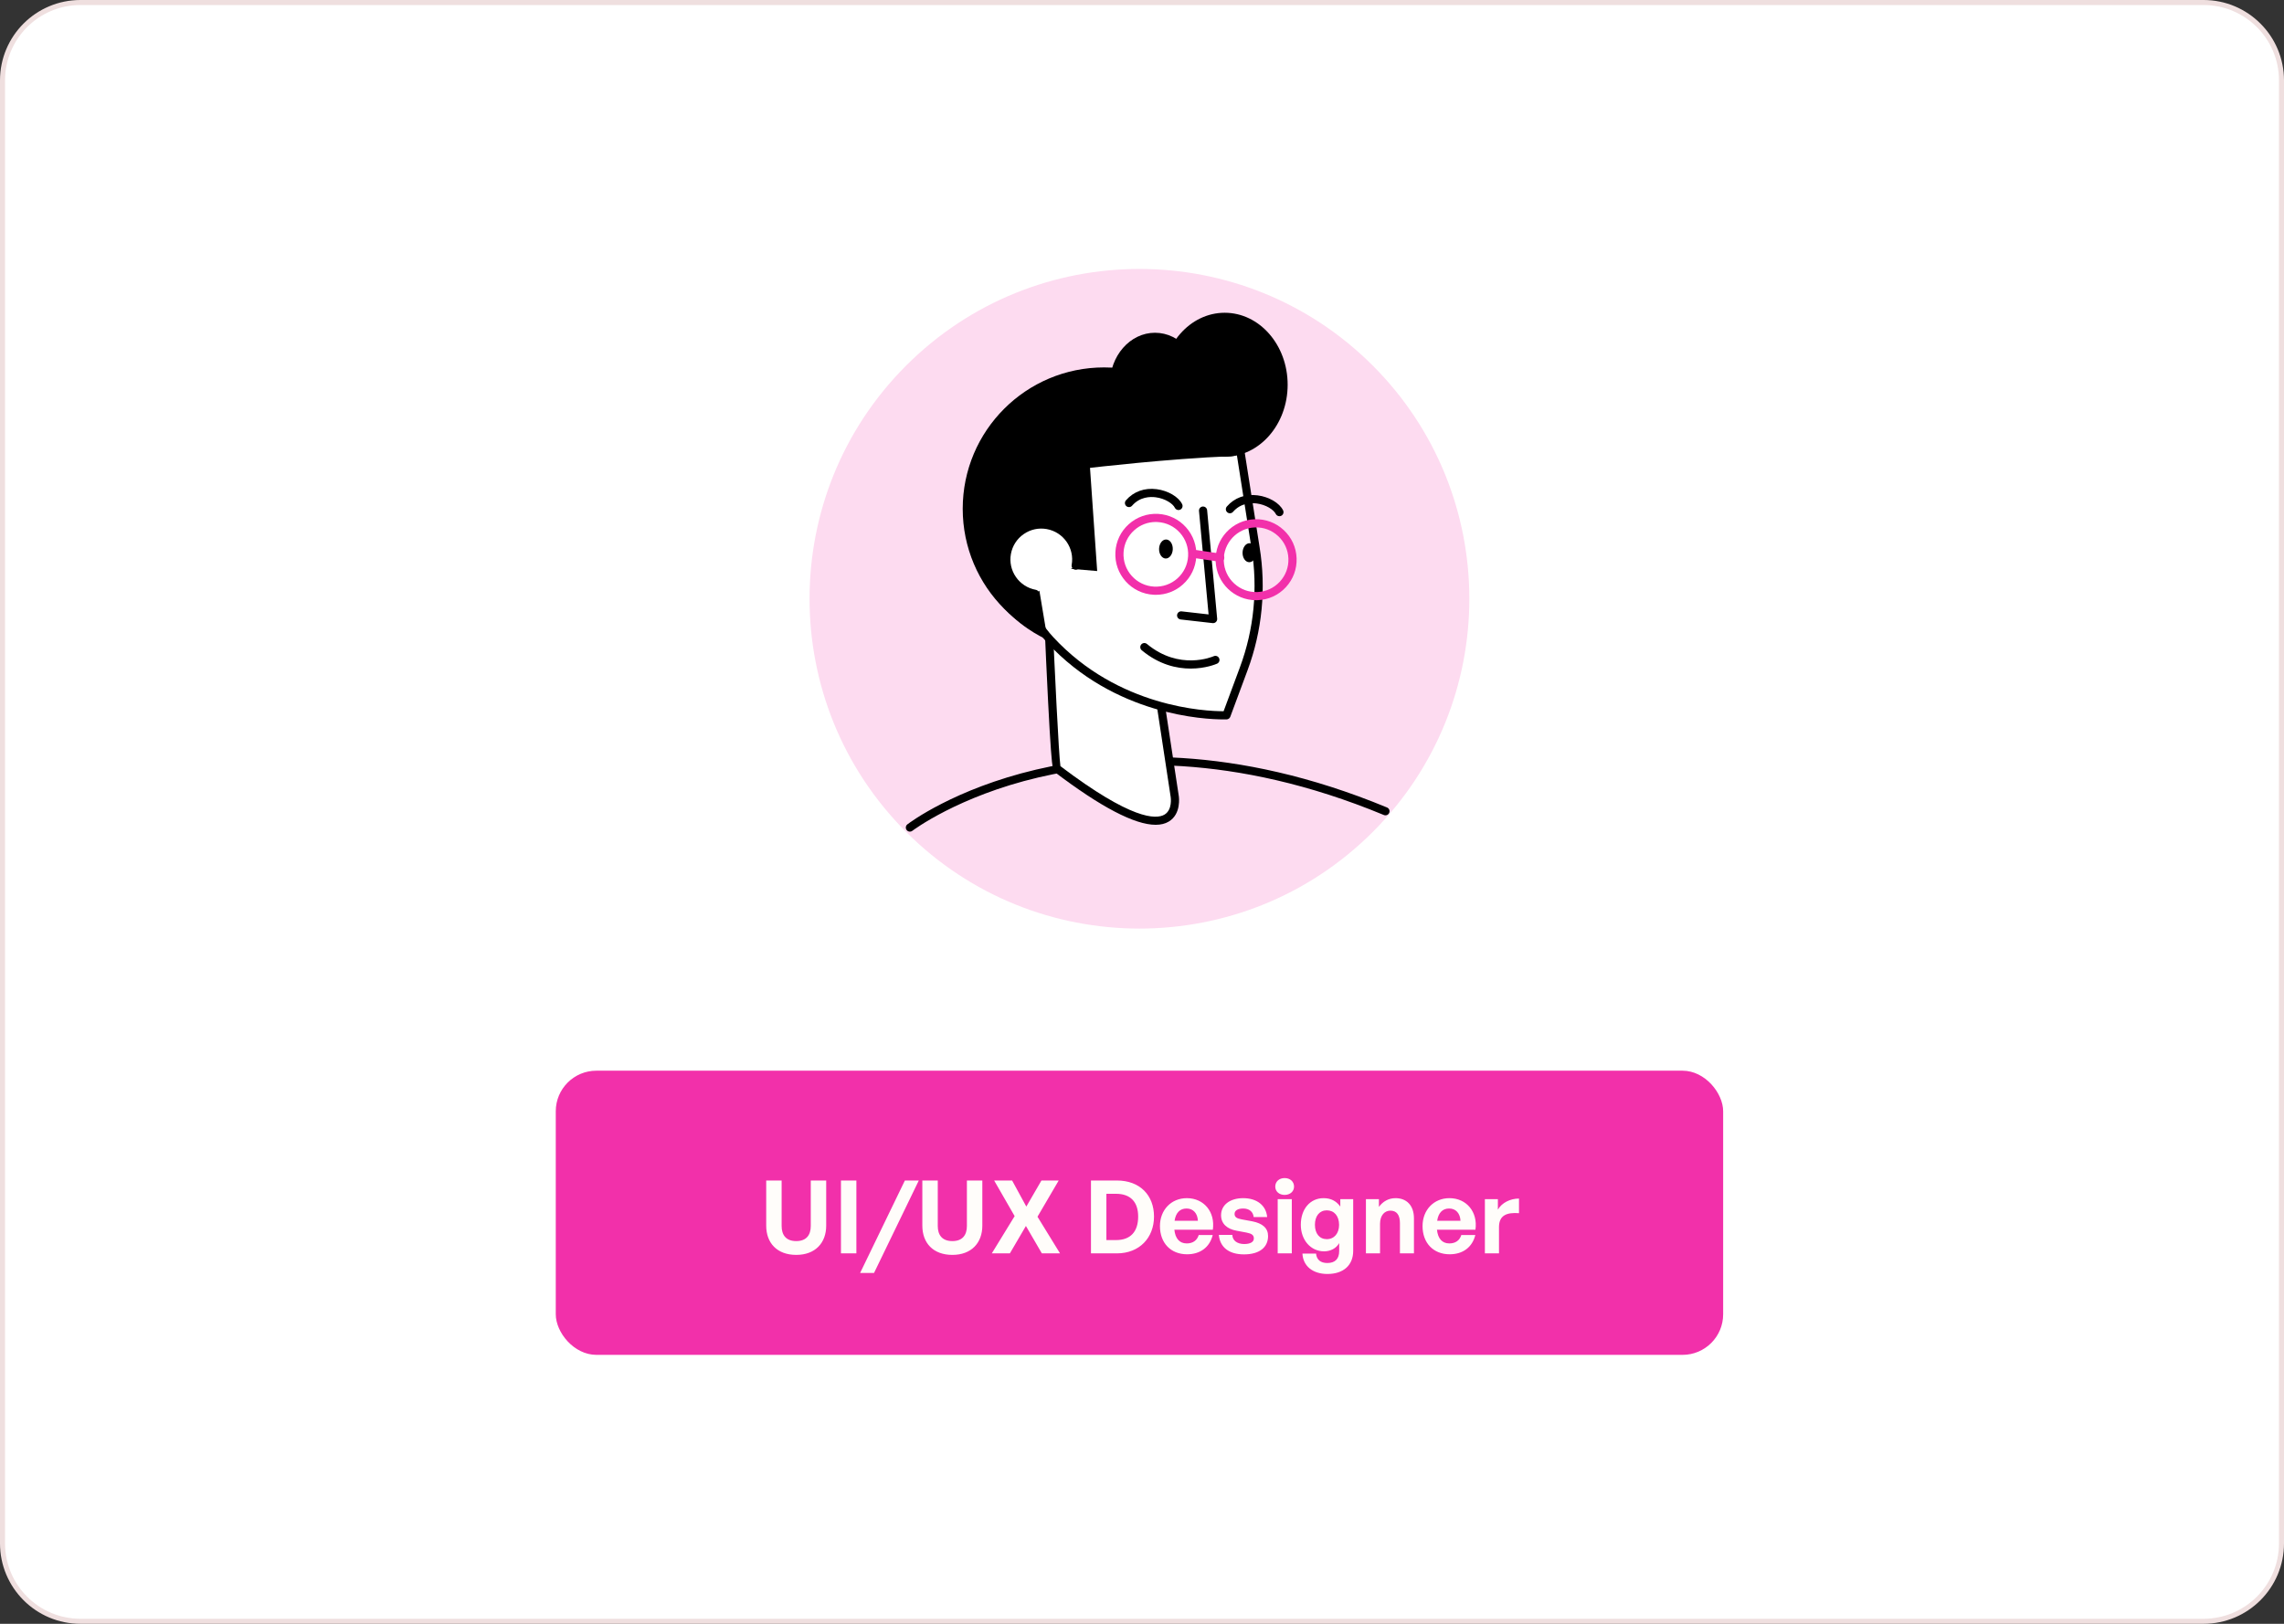 <svg width="450" height="320" viewBox="0 0 450 320" fill="none" xmlns="http://www.w3.org/2000/svg">
<rect x="0" y="0" width="450" height="320" fill="#333333" stroke="none"/>
<path d="M449.505 15.851C449.505 7.37 442.63 0.495 434.149 0.495H15.851C7.37 0.495 0.495 7.37 0.495 15.851V304.149C0.495 312.63 7.37 319.505 15.851 319.505H434.149C442.63 319.505 449.505 312.63 449.505 304.149V15.851Z" fill="white" stroke="#EFDFDF" stroke-width="0.991"/>
<g clip-path="url(#clip0_3167_7712)">
<path d="M270.457 163.958C295.84 138.575 295.84 97.421 270.457 72.038C245.074 46.655 203.919 46.655 178.536 72.038C153.153 97.421 153.153 138.575 178.536 163.958C203.919 189.341 245.074 189.341 270.457 163.958Z" fill="#FDDBF0"/>
<path d="M179.275 163.891C179.033 163.891 178.792 163.782 178.634 163.575C178.363 163.221 178.431 162.716 178.785 162.448C179.154 162.166 188.007 155.475 204.15 151.662C219.013 148.155 243.067 146.603 273.274 159.129C273.684 159.299 273.88 159.77 273.707 160.18C273.537 160.591 273.067 160.783 272.656 160.614C242.89 148.268 219.224 149.771 204.606 153.203C188.768 156.925 179.847 163.654 179.761 163.722C179.617 163.839 179.444 163.891 179.275 163.891Z" fill="black"/>
<path d="M217.533 128.118C232.917 128.118 245.388 115.646 245.388 100.262C245.388 84.878 232.917 72.406 217.533 72.406C202.148 72.406 189.677 84.878 189.677 100.262C189.677 115.646 202.148 128.118 217.533 128.118Z" fill="black"/>
<path d="M206.441 119.369C206.441 119.369 207.798 151.139 208.216 151.459C233.615 170.76 231.453 156.99 231.453 156.99L226.525 124.568L206.441 119.369Z" fill="white"/>
<path d="M227.693 162.542C223.564 162.542 216.874 159.046 207.73 152.099C207.342 151.805 207.007 151.549 205.636 119.402C205.624 119.146 205.734 118.901 205.933 118.743C206.133 118.581 206.393 118.524 206.641 118.588L226.725 123.787C227.038 123.866 227.271 124.126 227.32 124.447L232.248 156.868C232.271 157.008 232.776 160.413 230.263 161.913C229.562 162.331 228.703 162.542 227.693 162.542ZM208.928 150.988C222.92 161.581 227.78 161.517 229.438 160.53C231.028 159.581 230.662 157.136 230.658 157.113L225.81 125.211L207.293 120.419C207.794 132.09 208.597 148.727 208.928 150.988Z" fill="black"/>
<path d="M244.217 87.86L247.37 107.944C248.673 115.953 247.875 124.162 245.049 131.765L241.636 140.957C241.636 140.957 221.582 141.978 206.897 126.084C192.216 110.186 199.502 69.532 244.217 87.86Z" fill="white"/>
<path d="M241.037 141.772C237.443 141.772 219.601 141.015 206.309 126.631C198.051 117.695 196.857 101.82 203.699 91.968C208.057 85.695 219.152 76.718 244.522 87.12C244.782 87.225 244.966 87.462 245.011 87.741L248.168 107.825C249.491 115.951 248.677 124.33 245.81 132.053L242.397 141.245C242.284 141.546 242.005 141.754 241.685 141.769C241.658 141.761 241.436 141.772 241.037 141.772ZM223.801 83.978C213.264 83.978 207.73 88.981 205.021 92.883C198.579 102.163 199.709 117.115 207.492 125.535C220.343 139.444 237.605 140.16 241.007 140.16C241.033 140.16 241.056 140.16 241.078 140.16L244.299 131.484C247.072 124.024 247.859 115.925 246.579 108.07L243.493 88.43C235.51 85.213 229.038 83.978 223.801 83.978Z" fill="black"/>
<path d="M252.075 101.727C251.777 101.727 251.491 101.562 251.352 101.275C250.949 100.45 249.43 99.456 247.588 99.215C246.507 99.075 244.469 99.102 242.932 100.872C242.642 101.207 242.133 101.245 241.798 100.955C241.462 100.665 241.425 100.156 241.715 99.821C243.218 98.084 245.38 97.301 247.795 97.621C250.033 97.915 252.09 99.128 252.798 100.571C252.994 100.97 252.828 101.452 252.429 101.648C252.312 101.701 252.192 101.727 252.075 101.727Z" fill="black"/>
<path d="M232.191 100.511C231.894 100.511 231.607 100.346 231.468 100.059C231.065 99.234 229.547 98.24 227.704 97.999C226.623 97.859 224.585 97.885 223.048 99.656C222.758 99.991 222.249 100.029 221.914 99.739C221.579 99.449 221.541 98.94 221.831 98.605C223.334 96.868 225.497 96.088 227.911 96.405C230.149 96.699 232.206 97.912 232.911 99.355C233.107 99.754 232.941 100.236 232.542 100.432C232.429 100.485 232.308 100.511 232.191 100.511Z" fill="black"/>
<path d="M231.062 108.229C231.031 109.265 230.406 110.082 229.66 110.064C228.914 110.041 228.338 109.186 228.364 108.154C228.394 107.117 229.02 106.296 229.766 106.319C230.512 106.338 231.092 107.193 231.062 108.229Z" fill="black"/>
<path d="M247.51 108.959C247.48 109.995 246.854 110.817 246.108 110.794C245.362 110.771 244.786 109.916 244.812 108.884C244.843 107.848 245.468 107.027 246.214 107.049C246.96 107.072 247.54 107.927 247.51 108.959Z" fill="black"/>
<path d="M247.479 118.284C243.215 118.284 239.666 114.897 239.508 110.599C239.342 106.202 242.789 102.487 247.186 102.325C249.314 102.25 251.348 103 252.912 104.45C254.475 105.901 255.38 107.871 255.459 110.003C255.538 112.132 254.784 114.166 253.334 115.73C251.883 117.293 249.913 118.197 247.781 118.276C247.679 118.284 247.581 118.284 247.479 118.284ZM247.246 103.938C243.735 104.07 240.984 107.031 241.116 110.542C241.18 112.241 241.9 113.816 243.151 114.976C244.398 116.133 246.018 116.743 247.721 116.672C249.42 116.608 250.994 115.888 252.151 114.637C253.307 113.39 253.91 111.766 253.846 110.067C253.782 108.365 253.063 106.794 251.812 105.633C250.569 104.477 248.941 103.874 247.246 103.938Z" fill="#F230AA"/>
<path d="M239.011 122.798C238.98 122.798 238.95 122.798 238.92 122.795L232.621 122.079C232.18 122.03 231.86 121.631 231.913 121.19C231.962 120.749 232.369 120.429 232.802 120.481L238.118 121.084L236.23 100.695C236.189 100.255 236.517 99.859 236.957 99.821C237.402 99.784 237.794 100.108 237.831 100.548L239.809 121.921C239.832 122.162 239.745 122.399 239.572 122.569C239.421 122.716 239.222 122.798 239.011 122.798Z" fill="black"/>
<path d="M240.415 110.709C240.377 110.709 240.336 110.705 240.295 110.701L235.514 109.997C235.073 109.933 234.772 109.522 234.836 109.081C234.9 108.64 235.318 108.339 235.751 108.403L240.532 109.108C240.973 109.172 241.274 109.582 241.21 110.023C241.15 110.419 240.807 110.709 240.415 110.709Z" fill="#F230AA"/>
<path d="M214.756 92.203L216.169 112.535L203.962 111.495L206.4 126.086C206.4 126.086 188.848 119.022 192.521 99.489C202.516 46.324 255.021 89.407 242.563 89.901C230.1 90.391 214.756 92.203 214.756 92.203Z" fill="black"/>
<path d="M211.934 111.468C212.608 107.727 210.122 104.148 206.381 103.47C202.64 102.795 199.061 105.282 198.383 109.023C197.708 112.764 200.195 116.343 203.936 117.021L211.934 111.468Z" fill="white"/>
<path d="M203.94 117.824C203.891 117.824 203.846 117.82 203.797 117.813C199.623 117.059 196.842 113.055 197.596 108.88C197.961 106.861 199.092 105.102 200.776 103.93C202.463 102.758 204.505 102.314 206.524 102.679C210.699 103.433 213.479 107.437 212.726 111.612C212.646 112.049 212.232 112.343 211.791 112.26C211.354 112.181 211.064 111.762 211.143 111.325C211.739 108.025 209.538 104.861 206.238 104.265C204.637 103.975 203.025 104.329 201.691 105.256C200.357 106.183 199.464 107.573 199.174 109.17C198.884 110.768 199.238 112.384 200.165 113.718C201.092 115.051 202.482 115.944 204.079 116.234C204.516 116.313 204.807 116.732 204.727 117.169C204.66 117.553 204.321 117.824 203.94 117.824Z" fill="black"/>
<path d="M227.738 117.219C227.588 117.219 227.437 117.215 227.283 117.207C225.154 117.091 223.199 116.149 221.778 114.559C220.358 112.969 219.639 110.923 219.759 108.795C219.876 106.666 220.818 104.711 222.408 103.291C223.997 101.87 226.047 101.158 228.172 101.271C230.3 101.388 232.255 102.33 233.676 103.92C235.096 105.51 235.816 107.555 235.695 109.684C235.578 111.812 234.636 113.768 233.047 115.188C231.574 116.507 229.701 117.219 227.738 117.219ZM227.716 102.865C226.149 102.865 224.653 103.434 223.478 104.489C222.208 105.623 221.458 107.182 221.364 108.885C221.27 110.584 221.842 112.219 222.976 113.489C224.11 114.759 225.674 115.508 227.373 115.602C229.072 115.693 230.707 115.124 231.973 113.99C233.242 112.856 233.992 111.296 234.086 109.593C234.181 107.894 233.608 106.259 232.474 104.994C231.34 103.724 229.78 102.974 228.077 102.88C227.957 102.869 227.836 102.865 227.716 102.865Z" fill="#F230AA"/>
<path d="M234.584 131.756C231.856 131.756 228.379 130.999 224.951 128.147C224.608 127.865 224.563 127.356 224.845 127.013C225.132 126.67 225.636 126.625 225.979 126.908C232.346 132.205 238.86 129.436 239.135 129.315C239.542 129.134 240.016 129.319 240.197 129.726C240.378 130.133 240.194 130.607 239.79 130.788C239.628 130.86 237.549 131.756 234.584 131.756Z" fill="black"/>
<path d="M241.294 90.003C248.143 90.003 253.696 83.653 253.696 75.819C253.696 67.985 248.143 61.635 241.294 61.635C234.444 61.635 228.892 67.985 228.892 75.819C228.892 83.653 234.444 90.003 241.294 90.003Z" fill="black"/>
<path d="M227.561 85.95C232.48 85.95 236.467 81.389 236.467 75.763C236.467 70.137 232.48 65.576 227.561 65.576C222.643 65.576 218.655 70.137 218.655 75.763C218.655 81.389 222.643 85.95 227.561 85.95Z" fill="black"/>
</g>
<rect x="109.5" y="211" width="230" height="56" rx="8" fill="#F230AA"/>
<path d="M162.78 232.64V241.54C162.78 244.94 160.62 247.3 156.88 247.3C153.08 247.3 150.96 244.94 150.96 241.54V232.64H154V241.6C154 243.38 154.86 244.58 156.88 244.58C158.88 244.58 159.74 243.38 159.74 241.6V232.64H162.78ZM168.727 247H165.687V232.64H168.727V247ZM172.204 250.86H169.464L178.284 232.64H181.024L172.204 250.86ZM193.541 232.64V241.54C193.541 244.94 191.381 247.3 187.641 247.3C183.841 247.3 181.721 244.94 181.721 241.54V232.64H184.761V241.6C184.761 243.38 185.621 244.58 187.641 244.58C189.641 244.58 190.501 243.38 190.501 241.6V232.64H193.541ZM198.969 247H195.409L199.909 239.66L195.869 232.64H199.409L202.209 237.78L205.189 232.64H208.589L204.409 239.78L208.849 247H205.269L202.129 241.6L198.969 247ZM220.045 247H214.945V232.64H220.045C224.605 232.64 227.365 235.56 227.365 239.74C227.365 243.92 224.505 247 220.045 247ZM217.985 235.26V244.38H219.885C222.745 244.38 224.245 242.72 224.245 239.74C224.245 236.88 222.745 235.26 219.885 235.26H217.985ZM233.876 247.18C230.676 247.18 228.536 244.96 228.536 241.62C228.536 238.44 230.756 236.12 233.836 236.12C237.216 236.12 239.456 238.86 238.956 242.34H231.376C231.556 244.08 232.396 245.04 233.816 245.04C235.036 245.04 235.856 244.44 236.176 243.38H238.936C238.336 245.8 236.476 247.18 233.876 247.18ZM233.776 238.16C232.476 238.16 231.656 239 231.416 240.58H236.016C235.936 239.1 235.096 238.16 233.776 238.16ZM249.838 243.58C249.838 245.82 248.138 247.2 245.098 247.2C242.058 247.2 240.358 245.74 240.138 243.36H242.798C242.818 244.46 243.758 245.16 245.138 245.16C246.218 245.16 247.038 244.82 247.038 244.06C247.038 243.38 246.598 243.1 245.578 242.9L243.658 242.54C241.738 242.2 240.578 241.14 240.578 239.48C240.578 237.5 242.278 236.12 244.938 236.12C247.618 236.12 249.458 237.54 249.658 239.84H246.998C246.898 238.8 246.118 238.16 244.938 238.16C243.918 238.16 243.238 238.54 243.238 239.22C243.238 239.86 243.678 240.12 244.638 240.3L246.698 240.68C248.778 241.08 249.838 242.04 249.838 243.58ZM254.956 233.84C254.956 234.78 254.196 235.48 253.096 235.48C252.016 235.48 251.256 234.78 251.256 233.84C251.256 232.86 252.016 232.16 253.096 232.16C254.196 232.16 254.956 232.86 254.956 233.84ZM254.516 247H251.736V236.32H254.516V247ZM261.53 251.06C258.65 251.06 256.73 249.5 256.61 247.04H259.29C259.41 248.26 260.19 248.9 261.51 248.9C263.05 248.9 263.85 248.08 263.85 246.54V244.98C263.27 246 262.17 246.6 260.87 246.6C258.25 246.6 256.29 244.38 256.29 241.36C256.29 238.26 258.13 236.12 260.77 236.12C262.21 236.12 263.29 236.68 264.07 237.78V236.32H266.61V246.5C266.61 249.34 264.69 251.06 261.53 251.06ZM259.07 241.36C259.07 243.1 259.97 244.2 261.41 244.2C262.87 244.2 263.83 243.06 263.83 241.38C263.83 239.64 262.87 238.52 261.41 238.52C259.99 238.52 259.07 239.62 259.07 241.36ZM271.899 241.18V247H269.119V236.32H271.679V237.84C272.459 236.78 273.559 236.12 274.959 236.12C277.099 236.12 278.579 237.52 278.579 240.1V247H275.819V241.04C275.819 239.46 275.199 238.58 273.939 238.58C272.839 238.58 271.899 239.46 271.899 241.18ZM285.614 247.18C282.414 247.18 280.274 244.96 280.274 241.62C280.274 238.44 282.494 236.12 285.574 236.12C288.954 236.12 291.194 238.86 290.694 242.34H283.114C283.294 244.08 284.134 245.04 285.554 245.04C286.774 245.04 287.594 244.44 287.914 243.38H290.674C290.074 245.8 288.214 247.18 285.614 247.18ZM285.514 238.16C284.214 238.16 283.394 239 283.154 240.58H287.754C287.674 239.1 286.834 238.16 285.514 238.16ZM295.336 241.82V247H292.556V236.32H295.116V238.38C295.896 237.02 297.556 236.2 299.276 236.2V239.08C296.916 238.9 295.336 239.46 295.336 241.82Z" fill="#FFFDFA"/>
<defs>
<clipPath id="clip0_3167_7712">
<rect width="130" height="130" fill="white" transform="translate(159.5 53)"/>
</clipPath>
</defs>
</svg>
